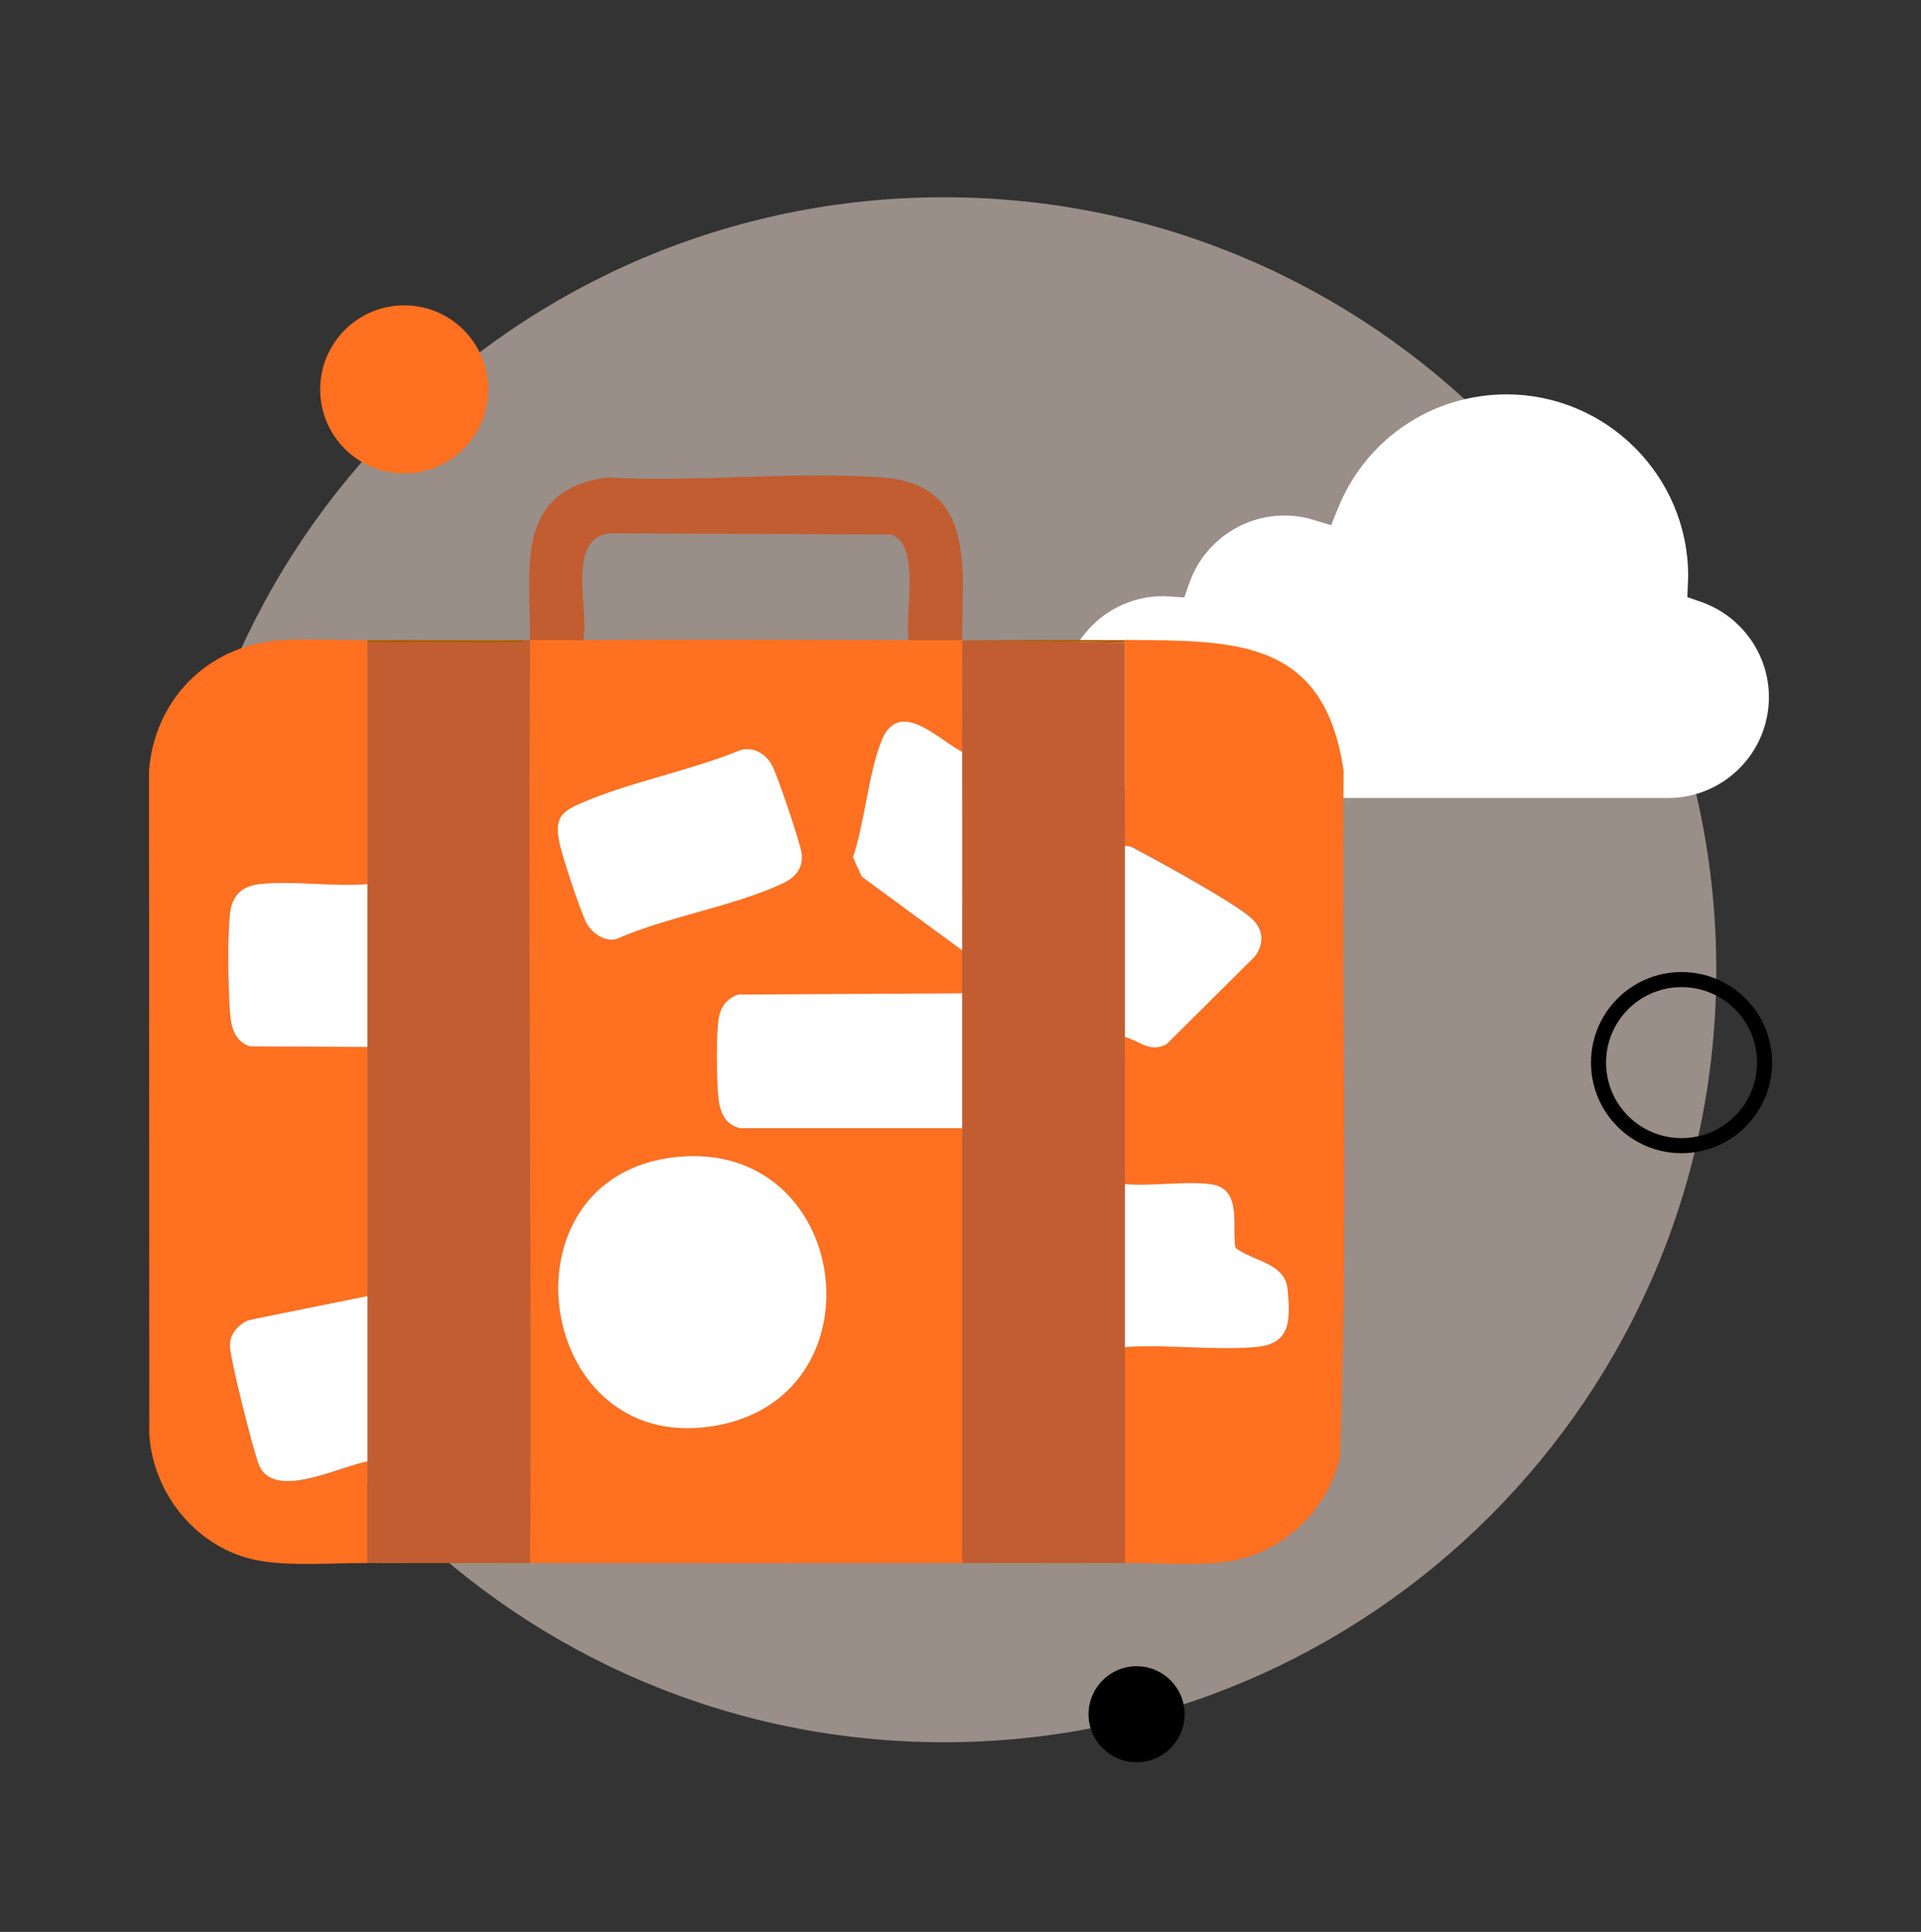 <svg width="180" height="181" viewBox="0 0 180 181" fill="none" xmlns="http://www.w3.org/2000/svg">
<rect x="0" y="0" width="180" height="181" fill="#333333" stroke="none"/>
<path d="M88.444 163.232C128.415 163.232 160.818 130.828 160.818 90.857C160.818 50.886 128.415 18.482 88.444 18.482C48.472 18.482 16.069 50.886 16.069 90.857C16.069 130.828 48.472 163.232 88.444 163.232Z" fill="#FFEADE" fill-opacity="0.5"/>
<path d="M159.409 56.395C163.192 57.726 165.75 61.313 165.75 65.308C165.75 70.528 161.513 74.765 156.292 74.765H109.005C103.784 74.765 99.547 70.528 99.547 65.308C99.547 60.087 103.784 55.85 109.005 55.85C109.126 55.85 109.231 55.85 109.353 55.865L110.972 55.971L111.441 54.624C112.772 50.841 116.359 48.299 120.354 48.299C121.277 48.299 122.2 48.435 123.077 48.708L124.727 49.207L125.377 47.603C127.995 41.127 134.184 36.95 141.16 36.95C150.542 36.95 158.184 44.592 158.184 53.974L158.108 55.941L159.409 56.395Z" fill="white"/>
<path d="M165.344 99.555C165.344 103.855 161.864 107.335 157.564 107.335C153.265 107.335 149.785 103.855 149.785 99.555C149.785 95.256 153.265 91.776 157.564 91.776C161.864 91.776 165.344 95.256 165.344 99.555Z" stroke="black" stroke-width="1.414"/>
<path d="M37.874 44.357C42.223 44.357 45.749 40.831 45.749 36.482C45.749 32.133 42.223 28.607 37.874 28.607C33.525 28.607 29.999 32.133 29.999 36.482C29.999 40.831 33.525 44.357 37.874 44.357Z" fill="#FF7020"/>
<path d="M54.666 59.981C64.822 59.896 74.992 59.952 85.147 59.981C86.816 59.981 88.485 59.981 90.154 59.981C90.182 63.474 90.154 66.968 90.154 70.462C87.905 69.302 84.228 65.313 82.587 69.457C81.342 72.597 81.017 77.038 79.928 80.334L80.748 82.144L90.154 89.047C90.154 90.39 90.154 91.748 90.154 93.092L69.192 93.205C68.132 93.559 67.538 94.308 67.354 95.412C67.085 96.996 67.156 100.815 67.283 102.512C67.396 103.969 67.75 105.341 69.334 105.708H90.154V146.443C76.66 146.471 63.153 146.471 49.66 146.443C49.815 117.632 49.447 88.792 49.66 59.981C51.328 59.967 52.998 59.981 54.666 59.981ZM69.376 70.278C64.652 72.23 58.995 73.262 54.37 75.285C52.545 76.077 52.008 76.727 52.389 78.806C52.616 80.009 54.398 85.44 54.949 86.472C55.444 87.392 56.675 88.311 57.764 87.972C62.517 85.879 68.697 84.931 73.308 82.781C74.525 82.215 75.303 81.324 75.105 79.924C74.963 78.934 72.828 72.611 72.347 71.72C71.752 70.631 70.649 69.938 69.376 70.278ZM63.436 108.396C46.166 110.107 50.098 137.094 67.552 133.473C82.813 130.305 79.574 106.797 63.436 108.396Z" fill="#FF7020"/>
<path d="M115.643 146.202C112.587 146.768 108.585 146.415 105.402 146.443V126.203C109.363 125.934 113.776 126.556 117.679 126.203C120.989 125.906 120.918 123.643 120.664 120.828C120.437 118.296 117.495 118.226 115.77 116.91C115.43 114.789 116.463 111.309 113.394 110.941C110.933 110.644 107.934 111.168 105.416 110.941V97.123C106.845 97.519 107.722 98.636 109.32 97.802L117.566 89.612C118.486 88.424 118.415 87.066 117.312 86.048C115.643 84.52 108.91 80.857 106.59 79.626C106.194 79.414 105.911 79.188 105.416 79.245V59.952C115.6 60.051 124.087 59.726 125.897 72.215C125.685 93.601 126.35 115.071 125.558 136.415C124.582 141.21 120.494 145.269 115.657 146.174L115.643 146.202Z" fill="#FF7020"/>
<path d="M34.427 59.98V82.851C31.217 83.12 27.454 82.498 24.3 82.851C22.645 83.035 21.754 83.941 21.556 85.595C21.302 87.873 21.372 92.54 21.556 94.888C21.655 96.26 21.966 97.533 23.409 98.042L34.427 98.099V121.436L23.239 123.699C22.278 124.18 21.556 124.958 21.556 126.076C21.556 127.278 23.72 135.877 24.258 137.207C25.616 140.644 31.811 137.405 34.441 136.91V146.443C31.259 146.415 27.256 146.768 24.201 146.202C18.544 145.156 14.343 140.05 13.989 134.378L13.961 72.243C14.456 65.61 19.378 60.575 26.012 60.009C28.685 59.782 31.712 60.009 34.441 59.98H34.427Z" fill="#FF7020"/>
<path d="M49.674 59.981C49.462 88.792 49.83 117.632 49.674 146.443C46.266 146.443 42.843 146.457 39.434 146.443C37.765 146.443 36.096 146.457 34.427 146.443V60.221C39.08 60.15 43.734 60.306 48.387 60.235C48.826 60.235 49.151 59.981 49.193 59.981C49.349 59.981 49.505 59.981 49.674 59.981Z" fill="#C15D31"/>
<path d="M90.636 59.981L105.402 60.221V146.443C103.733 146.457 102.064 146.443 100.395 146.443C96.987 146.457 93.564 146.443 90.155 146.443V105.722C90.155 101.522 90.155 97.307 90.155 93.106C90.155 91.762 90.155 90.404 90.155 89.061C90.155 82.866 90.169 76.671 90.155 70.49C90.155 66.996 90.183 63.502 90.155 60.009C90.311 60.009 90.466 60.009 90.636 60.009V59.981Z" fill="#C15D31"/>
<path d="M90.154 59.98C88.485 59.98 86.816 59.98 85.147 59.98C84.737 57.661 86.321 50.957 83.492 50.08L57.156 49.967C53.026 50.348 55.204 57.166 54.667 59.98C52.998 59.98 51.329 59.966 49.66 59.98C49.702 53.347 48.118 45.921 56.916 44.733C65.303 45.214 74.341 44.125 82.658 44.733C91.625 45.384 90.098 53.503 90.154 59.98Z" fill="#C15D31"/>
<path d="M49.193 59.98C49.193 59.98 48.826 60.235 48.387 60.235C43.734 60.292 39.08 60.15 34.427 60.221V59.98C39.349 59.938 44.271 60.023 49.193 59.98Z" fill="#B25C01"/>
<path d="M105.403 59.98V60.221L90.637 59.98C95.559 59.98 100.481 59.938 105.403 59.98Z" fill="#B25C01"/>
<path d="M63.437 108.396C79.576 106.798 82.815 130.291 67.553 133.473C50.114 137.108 46.182 110.121 63.437 108.396Z" fill="white"/>
<path d="M90.154 93.078C90.154 97.278 90.154 101.493 90.154 105.694H69.334C67.764 105.312 67.396 103.94 67.283 102.483C67.156 100.786 67.085 96.981 67.354 95.383C67.538 94.28 68.132 93.53 69.192 93.177L90.154 93.064V93.078Z" fill="white"/>
<path d="M69.377 70.277C70.65 69.938 71.753 70.631 72.347 71.72C72.842 72.625 74.978 78.948 75.105 79.924C75.303 81.338 74.525 82.215 73.309 82.781C68.698 84.93 62.517 85.878 57.764 87.972C56.689 88.297 55.445 87.392 54.95 86.472C54.398 85.426 52.602 80.008 52.39 78.806C52.008 76.713 52.531 76.076 54.37 75.284C58.995 73.262 64.653 72.229 69.377 70.277Z" fill="white"/>
<path d="M90.154 70.461C90.168 76.656 90.154 82.852 90.154 89.032L80.748 82.13L79.928 80.32C81.031 77.024 81.357 72.583 82.587 69.443C84.214 65.313 87.905 69.287 90.154 70.447V70.461Z" fill="white"/>
<path d="M105.402 126.189V110.942C107.92 111.168 110.919 110.645 113.38 110.942C116.449 111.309 115.402 114.789 115.756 116.91C117.481 118.226 120.423 118.296 120.65 120.828C120.904 123.643 120.989 125.92 117.665 126.203C113.761 126.542 109.349 125.92 105.388 126.203L105.402 126.189Z" fill="white"/>
<path d="M105.402 97.137V79.273C105.897 79.216 106.18 79.443 106.576 79.655C108.896 80.885 115.628 84.563 117.297 86.076C118.401 87.081 118.471 88.452 117.552 89.641L109.306 97.83C107.708 98.664 106.831 97.533 105.402 97.151V97.137Z" fill="white"/>
<path d="M34.426 82.837V98.085L23.408 98.028C21.965 97.519 21.669 96.246 21.555 94.874C21.386 92.526 21.301 87.859 21.555 85.581C21.739 83.927 22.644 83.035 24.299 82.837C27.439 82.484 31.202 83.106 34.426 82.837Z" fill="white"/>
<path d="M34.428 121.422V136.91C31.797 137.405 25.602 140.644 24.244 137.207C23.721 135.863 21.542 127.278 21.542 126.076C21.542 124.958 22.264 124.18 23.225 123.699L34.413 121.436L34.428 121.422Z" fill="white"/>
<path d="M106.499 165.107C108.984 165.107 110.999 163.092 110.999 160.607C110.999 158.122 108.984 156.107 106.499 156.107C104.014 156.107 101.999 158.122 101.999 160.607C101.999 163.092 104.014 165.107 106.499 165.107Z" fill="black"/>
</svg>
